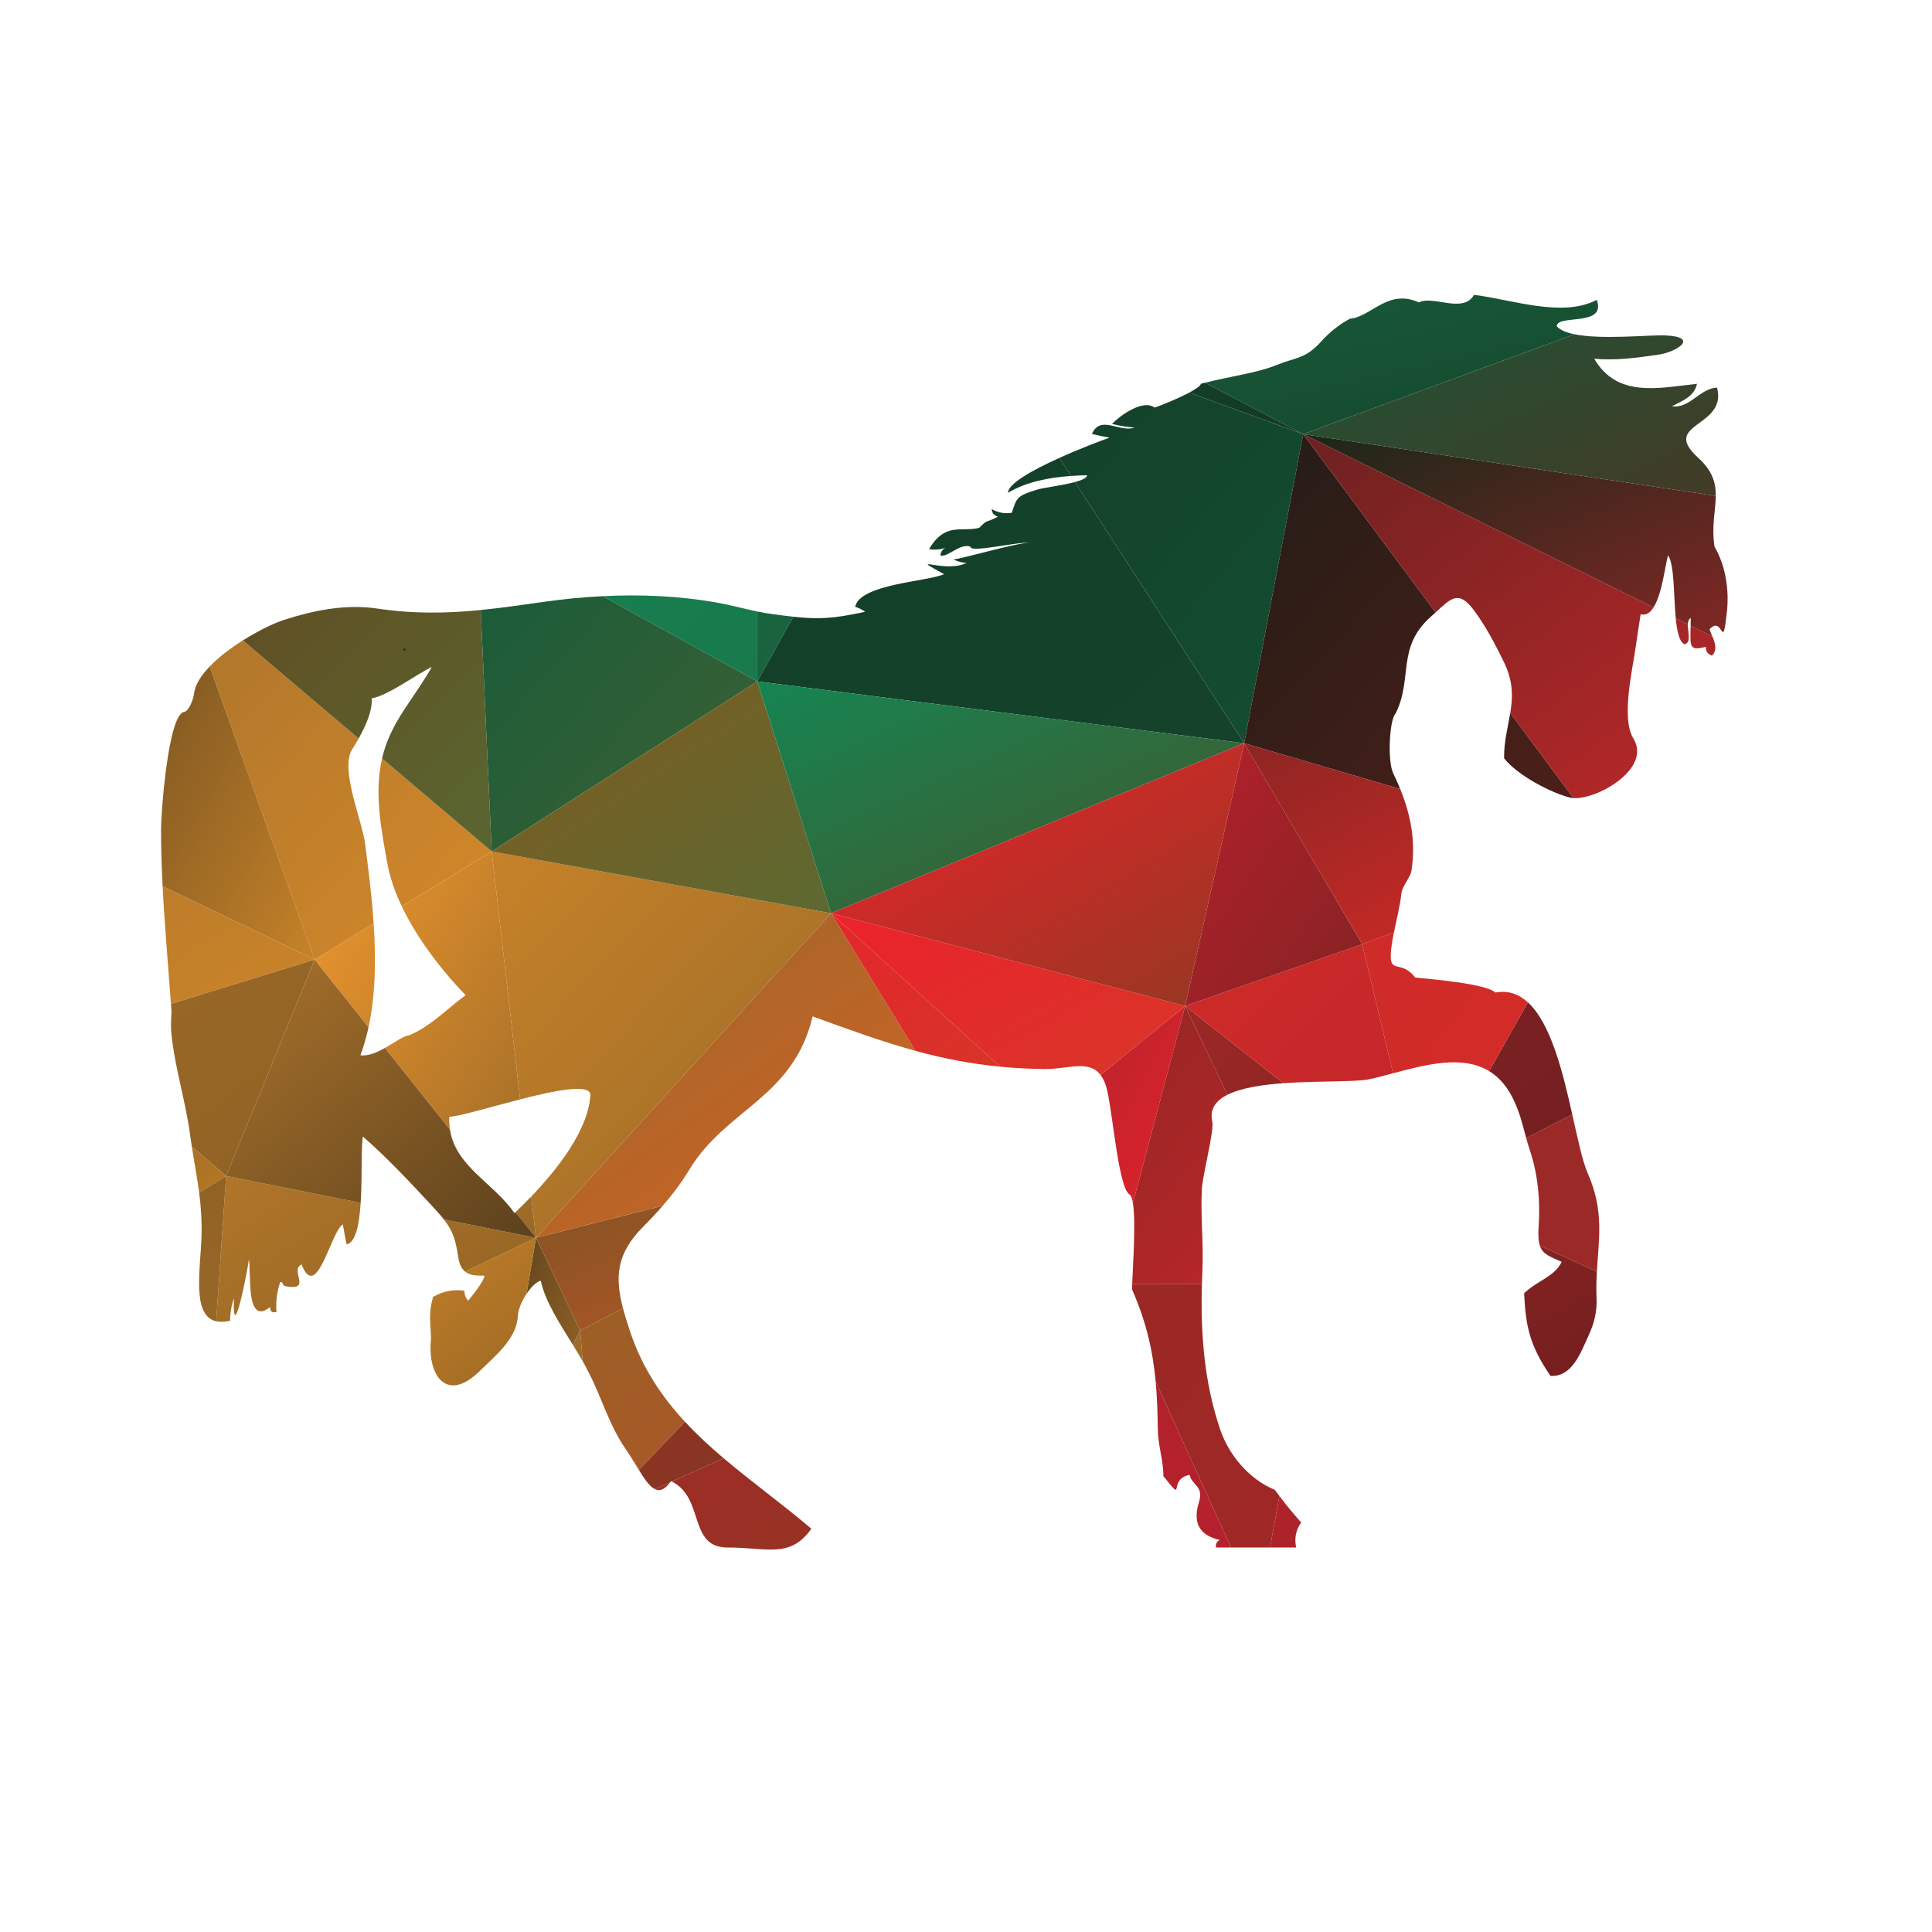<?xml version="1.0" encoding="UTF-8" standalone="no"?>
<!-- Created with Inkscape (http://www.inkscape.org/) -->

<svg
   xmlns:dc="http://purl.org/dc/elements/1.1/"
   xmlns:cc="http://creativecommons.org/ns#"
   xmlns:rdf="http://www.w3.org/1999/02/22-rdf-syntax-ns#"
   xmlns:svg="http://www.w3.org/2000/svg"
   xmlns="http://www.w3.org/2000/svg"
   xmlns:sodipodi="http://sodipodi.sourceforge.net/DTD/sodipodi-0.dtd"
   xmlns:inkscape="http://www.inkscape.org/namespaces/inkscape"
   version="1.1"
   id="svg6340"
   xml:space="preserve"
   width="800"
   height="800"
   viewBox="0 0 800 800"
   sodipodi:docname="horse-poly-publicdomainvectors.org.svg"
   inkscape:version="0.92.4 (5da689c313, 2019-01-14)"><defs
     id="defs6344"><clipPath
       clipPathUnits="userSpaceOnUse"
       id="clipPath6356"><path
         d="M 0,600 H 600 V 0 H 0 Z"
         id="path6354"
         inkscape:connector-curvature="0" /></clipPath><linearGradient
       x1="0"
       y1="0"
       x2="1"
       y2="0"
       gradientUnits="userSpaceOnUse"
       gradientTransform="matrix(181.526,-162.908,181.526,162.908,417.702,292.482)"
       spreadMethod="pad"
       id="linearGradient6374"><stop
         style="stop-opacity:1;stop-color:#9b2a29"
         offset="0"
         id="stop6370" /><stop
         style="stop-opacity:1;stop-color:#9a2825"
         offset="1"
         id="stop6372" /></linearGradient><linearGradient
       x1="0"
       y1="0"
       x2="1"
       y2="0"
       gradientUnits="userSpaceOnUse"
       gradientTransform="matrix(182.445,-102.918,182.445,102.918,428.747,222.883)"
       spreadMethod="pad"
       id="linearGradient6394"><stop
         style="stop-opacity:1;stop-color:#902623"
         offset="0"
         id="stop6390" /><stop
         style="stop-opacity:1;stop-color:#4c1319"
         offset="1"
         id="stop6392" /></linearGradient><linearGradient
       x1="0"
       y1="0"
       x2="1"
       y2="0"
       gradientUnits="userSpaceOnUse"
       gradientTransform="matrix(317.148,-71.003,317.148,71.003,244.616,532.231)"
       spreadMethod="pad"
       id="linearGradient6414"><stop
         style="stop-opacity:1;stop-color:#1b6741"
         offset="0"
         id="stop6410" /><stop
         style="stop-opacity:1;stop-color:#14422a"
         offset="1"
         id="stop6412" /></linearGradient><linearGradient
       x1="0"
       y1="0"
       x2="1"
       y2="0"
       gradientUnits="userSpaceOnUse"
       gradientTransform="matrix(197.426,-79.911,197.426,79.911,417.949,470.615)"
       spreadMethod="pad"
       id="linearGradient6434"><stop
         style="stop-opacity:1;stop-color:#1b2718"
         offset="0"
         id="stop6430" /><stop
         style="stop-opacity:1;stop-color:#a8272a"
         offset="1"
         id="stop6432" /></linearGradient><linearGradient
       x1="0"
       y1="0"
       x2="1"
       y2="0"
       gradientUnits="userSpaceOnUse"
       gradientTransform="matrix(194.69,-88.074,194.69,88.074,384.009,516.127)"
       spreadMethod="pad"
       id="linearGradient6454"><stop
         style="stop-opacity:1;stop-color:#155a3a"
         offset="0"
         id="stop6450" /><stop
         style="stop-opacity:1;stop-color:#513120"
         offset="1"
         id="stop6452" /></linearGradient><linearGradient
       x1="0"
       y1="0"
       x2="1"
       y2="0"
       gradientUnits="userSpaceOnUse"
       gradientTransform="matrix(28.039,-79.444,28.039,79.444,158.095,231.615)"
       spreadMethod="pad"
       id="linearGradient6474"><stop
         style="stop-opacity:1;stop-color:#583e1b"
         offset="0"
         id="stop6470" /><stop
         style="stop-opacity:1;stop-color:#a06c2a"
         offset="1"
         id="stop6472" /></linearGradient><linearGradient
       x1="0"
       y1="0"
       x2="1"
       y2="0"
       gradientUnits="userSpaceOnUse"
       gradientTransform="matrix(56.214,-135.852,56.214,135.852,339.256,209.473)"
       spreadMethod="pad"
       id="linearGradient6494"><stop
         style="stop-opacity:1;stop-color:#b0232c"
         offset="0"
         id="stop6490" /><stop
         style="stop-opacity:1;stop-color:#b81f2d"
         offset="1"
         id="stop6492" /></linearGradient><linearGradient
       x1="0"
       y1="0"
       x2="1"
       y2="0"
       gradientUnits="userSpaceOnUse"
       gradientTransform="matrix(66.02,-84.883,66.02,84.883,335.468,275.883)"
       spreadMethod="pad"
       id="linearGradient6514"><stop
         style="stop-opacity:1;stop-color:#932723"
         offset="0"
         id="stop6510" /><stop
         style="stop-opacity:1;stop-color:#c2252b"
         offset="1"
         id="stop6512" /></linearGradient><linearGradient
       x1="0"
       y1="0"
       x2="1"
       y2="0"
       gradientUnits="userSpaceOnUse"
       gradientTransform="matrix(65.945,-98.918,65.945,98.918,347.923,205.264)"
       spreadMethod="pad"
       id="linearGradient6534"><stop
         style="stop-opacity:1;stop-color:#9a2825"
         offset="0"
         id="stop6530" /><stop
         style="stop-opacity:1;stop-color:#a12827"
         offset="1"
         id="stop6532" /></linearGradient><linearGradient
       x1="0"
       y1="0"
       x2="1"
       y2="0"
       gradientUnits="userSpaceOnUse"
       gradientTransform="matrix(74.722,-84.063,74.722,84.063,367.617,287.08)"
       spreadMethod="pad"
       id="linearGradient6554"><stop
         style="stop-opacity:1;stop-color:#9b2825"
         offset="0"
         id="stop6550" /><stop
         style="stop-opacity:1;stop-color:#822023"
         offset="1"
         id="stop6552" /></linearGradient><linearGradient
       x1="0"
       y1="0"
       x2="1"
       y2="0"
       gradientUnits="userSpaceOnUse"
       gradientTransform="matrix(112.489,-98.428,112.489,98.428,351.129,166.709)"
       spreadMethod="pad"
       id="linearGradient6574"><stop
         style="stop-opacity:1;stop-color:#b91f2d"
         offset="0"
         id="stop6570" /><stop
         style="stop-opacity:1;stop-color:#9e2826"
         offset="1"
         id="stop6572" /></linearGradient><linearGradient
       x1="0"
       y1="0"
       x2="1"
       y2="0"
       gradientUnits="userSpaceOnUse"
       gradientTransform="matrix(42.384,-84.767,42.384,84.767,335.952,305.098)"
       spreadMethod="pad"
       id="linearGradient6594"><stop
         style="stop-opacity:1;stop-color:#b0232c"
         offset="0"
         id="stop6590" /><stop
         style="stop-opacity:1;stop-color:#eb222c"
         offset="1"
         id="stop6592" /></linearGradient><linearGradient
       x1="0"
       y1="0"
       x2="1"
       y2="0"
       gradientUnits="userSpaceOnUse"
       gradientTransform="matrix(140.762,-70.381,140.762,70.381,262.036,534.678)"
       spreadMethod="pad"
       id="linearGradient6614"><stop
         style="stop-opacity:1;stop-color:#133f28"
         offset="0"
         id="stop6610" /><stop
         style="stop-opacity:1;stop-color:#133c26"
         offset="1"
         id="stop6612" /></linearGradient><linearGradient
       x1="0"
       y1="0"
       x2="1"
       y2="0"
       gradientUnits="userSpaceOnUse"
       gradientTransform="matrix(108.154,-131.666,108.154,131.666,312.045,519.086)"
       spreadMethod="pad"
       id="linearGradient6634"><stop
         style="stop-opacity:1;stop-color:#143d27"
         offset="0"
         id="stop6630" /><stop
         style="stop-opacity:1;stop-color:#134e32"
         offset="1"
         id="stop6632" /></linearGradient><linearGradient
       x1="0"
       y1="0"
       x2="1"
       y2="0"
       gradientUnits="userSpaceOnUse"
       gradientTransform="matrix(171.344,-101.88,171.344,101.88,400.504,311.635)"
       spreadMethod="pad"
       id="linearGradient6654"><stop
         style="stop-opacity:1;stop-color:#812023"
         offset="0"
         id="stop6650" /><stop
         style="stop-opacity:1;stop-color:#6c1f20"
         offset="1"
         id="stop6652" /></linearGradient><linearGradient
       x1="0"
       y1="0"
       x2="1"
       y2="0"
       gradientUnits="userSpaceOnUse"
       gradientTransform="matrix(117.545,-126.949,117.545,126.949,383.699,462.798)"
       spreadMethod="pad"
       id="linearGradient6674"><stop
         style="stop-opacity:1;stop-color:#231c16"
         offset="0"
         id="stop6670" /><stop
         style="stop-opacity:1;stop-color:#52201a"
         offset="1"
         id="stop6672" /></linearGradient><linearGradient
       x1="0"
       y1="0"
       x2="1"
       y2="0"
       gradientUnits="userSpaceOnUse"
       gradientTransform="matrix(117.543,-126.947,117.543,126.947,368.586,446.477)"
       spreadMethod="pad"
       id="linearGradient6694"><stop
         style="stop-opacity:1;stop-color:#231c16"
         offset="0"
         id="stop6690" /><stop
         style="stop-opacity:1;stop-color:#52201a"
         offset="1"
         id="stop6692" /></linearGradient><linearGradient
       x1="0"
       y1="0"
       x2="1"
       y2="0"
       gradientUnits="userSpaceOnUse"
       gradientTransform="matrix(168.022,-126.017,168.022,126.017,423.844,479.567)"
       spreadMethod="pad"
       id="linearGradient6714"><stop
         style="stop-opacity:1;stop-color:#6d2121"
         offset="0"
         id="stop6710" /><stop
         style="stop-opacity:1;stop-color:#ca292a"
         offset="1"
         id="stop6712" /></linearGradient><linearGradient
       x1="0"
       y1="0"
       x2="1"
       y2="0"
       gradientUnits="userSpaceOnUse"
       gradientTransform="matrix(168.014,-126.01,168.014,126.01,422.824,478.776)"
       spreadMethod="pad"
       id="linearGradient6734"><stop
         style="stop-opacity:1;stop-color:#6d2121"
         offset="0"
         id="stop6730" /><stop
         style="stop-opacity:1;stop-color:#ca292a"
         offset="1"
         id="stop6732" /></linearGradient><linearGradient
       x1="0"
       y1="0"
       x2="1"
       y2="0"
       gradientUnits="userSpaceOnUse"
       gradientTransform="matrix(168.023,-126.017,168.023,126.017,397.389,459.713)"
       spreadMethod="pad"
       id="linearGradient6754"><stop
         style="stop-opacity:1;stop-color:#6d2121"
         offset="0"
         id="stop6750" /><stop
         style="stop-opacity:1;stop-color:#ca292a"
         offset="1"
         id="stop6752" /></linearGradient><linearGradient
       x1="0"
       y1="0"
       x2="1"
       y2="0"
       gradientUnits="userSpaceOnUse"
       gradientTransform="matrix(88.507,-88.507,88.507,88.507,146.791,476.996)"
       spreadMethod="pad"
       id="linearGradient6774"><stop
         style="stop-opacity:1;stop-color:#158453"
         offset="0"
         id="stop6770" /><stop
         style="stop-opacity:1;stop-color:#19794c"
         offset="1"
         id="stop6772" /></linearGradient><linearGradient
       x1="0"
       y1="0"
       x2="1"
       y2="0"
       gradientUnits="userSpaceOnUse"
       gradientTransform="matrix(67.213,-115.222,67.213,115.222,207.356,455.898)"
       spreadMethod="pad"
       id="linearGradient6794"><stop
         style="stop-opacity:1;stop-color:#18603d"
         offset="0"
         id="stop6790" /><stop
         style="stop-opacity:1;stop-color:#1b6842"
         offset="1"
         id="stop6792" /></linearGradient><linearGradient
       x1="0"
       y1="0"
       x2="1"
       y2="0"
       gradientUnits="userSpaceOnUse"
       gradientTransform="matrix(155.803,-132.197,155.803,132.197,209.248,483.293)"
       spreadMethod="pad"
       id="linearGradient6814"><stop
         style="stop-opacity:1;stop-color:#133f28"
         offset="0"
         id="stop6810" /><stop
         style="stop-opacity:1;stop-color:#14422a"
         offset="1"
         id="stop6812" /></linearGradient><linearGradient
       x1="0"
       y1="0"
       x2="1"
       y2="0"
       gradientUnits="userSpaceOnUse"
       gradientTransform="matrix(155.969,-132.337,155.969,132.337,219.061,491.742)"
       spreadMethod="pad"
       id="linearGradient6834"><stop
         style="stop-opacity:1;stop-color:#133f28"
         offset="0"
         id="stop6830" /><stop
         style="stop-opacity:1;stop-color:#14422a"
         offset="1"
         id="stop6832" /></linearGradient><linearGradient
       x1="0"
       y1="0"
       x2="1"
       y2="0"
       gradientUnits="userSpaceOnUse"
       gradientTransform="matrix(155.803,-132.196,155.803,132.196,246.985,515.312)"
       spreadMethod="pad"
       id="linearGradient6854"><stop
         style="stop-opacity:1;stop-color:#133f28"
         offset="0"
         id="stop6850" /><stop
         style="stop-opacity:1;stop-color:#14422a"
         offset="1"
         id="stop6852" /></linearGradient><linearGradient
       x1="0"
       y1="0"
       x2="1"
       y2="0"
       gradientUnits="userSpaceOnUse"
       gradientTransform="matrix(80.709,-104.447,80.709,104.447,416.158,326.352)"
       spreadMethod="pad"
       id="linearGradient6874"><stop
         style="stop-opacity:1;stop-color:#cc2b29"
         offset="0"
         id="stop6870" /><stop
         style="stop-opacity:1;stop-color:#d92b27"
         offset="1"
         id="stop6872" /></linearGradient><linearGradient
       x1="0"
       y1="0"
       x2="1"
       y2="0"
       gradientUnits="userSpaceOnUse"
       gradientTransform="matrix(74.825,-74.825,74.825,74.825,377.359,315.547)"
       spreadMethod="pad"
       id="linearGradient6894"><stop
         style="stop-opacity:1;stop-color:#ce2b29"
         offset="0"
         id="stop6890" /><stop
         style="stop-opacity:1;stop-color:#c2252b"
         offset="1"
         id="stop6892" /></linearGradient><linearGradient
       x1="0"
       y1="0"
       x2="1"
       y2="0"
       gradientUnits="userSpaceOnUse"
       gradientTransform="matrix(56.394,-79.892,56.394,79.892,358.092,355.704)"
       spreadMethod="pad"
       id="linearGradient6914"><stop
         style="stop-opacity:1;stop-color:#b5212c"
         offset="0"
         id="stop6910" /><stop
         style="stop-opacity:1;stop-color:#852223"
         offset="1"
         id="stop6912" /></linearGradient><linearGradient
       x1="0"
       y1="0"
       x2="1"
       y2="0"
       gradientUnits="userSpaceOnUse"
       gradientTransform="matrix(116.488,-60.574,116.488,60.574,370.918,361.183)"
       spreadMethod="pad"
       id="linearGradient6934"><stop
         style="stop-opacity:1;stop-color:#8d2523"
         offset="0"
         id="stop6930" /><stop
         style="stop-opacity:1;stop-color:#d92b27"
         offset="1"
         id="stop6932" /></linearGradient><linearGradient
       x1="0"
       y1="0"
       x2="1"
       y2="0"
       gradientUnits="userSpaceOnUse"
       gradientTransform="matrix(138.088,-61.901,138.088,61.901,132.105,233.541)"
       spreadMethod="pad"
       id="linearGradient6954"><stop
         style="stop-opacity:1;stop-color:#785322"
         offset="0"
         id="stop6950" /><stop
         style="stop-opacity:1;stop-color:#c45629"
         offset="1"
         id="stop6952" /></linearGradient><linearGradient
       x1="0"
       y1="0"
       x2="1"
       y2="0"
       gradientUnits="userSpaceOnUse"
       gradientTransform="matrix(98.147,-112.168,98.147,112.168,58.193,419.242)"
       spreadMethod="pad"
       id="linearGradient6974"><stop
         style="stop-opacity:1;stop-color:#ac742b"
         offset="0"
         id="stop6970" /><stop
         style="stop-opacity:1;stop-color:#d5892a"
         offset="1"
         id="stop6972" /></linearGradient><linearGradient
       x1="0"
       y1="0"
       x2="1"
       y2="0"
       gradientUnits="userSpaceOnUse"
       gradientTransform="matrix(98.145,-112.166,98.145,112.166,45.129,404.312)"
       spreadMethod="pad"
       id="linearGradient6994"><stop
         style="stop-opacity:1;stop-color:#ac742b"
         offset="0"
         id="stop6990" /><stop
         style="stop-opacity:1;stop-color:#d5892a"
         offset="1"
         id="stop6992" /></linearGradient><linearGradient
       x1="0"
       y1="0"
       x2="1"
       y2="0"
       gradientUnits="userSpaceOnUse"
       gradientTransform="matrix(98.296,-98.296,98.296,98.296,69.4,448.924)"
       spreadMethod="pad"
       id="linearGradient7014"><stop
         style="stop-opacity:1;stop-color:#634921"
         offset="0"
         id="stop7010" /><stop
         style="stop-opacity:1;stop-color:#596630"
         offset="1"
         id="stop7012" /></linearGradient><linearGradient
       x1="0"
       y1="0"
       x2="1"
       y2="0"
       gradientUnits="userSpaceOnUse"
       gradientTransform="matrix(70.115,-116.858,70.115,116.858,108.04,352.014)"
       spreadMethod="pad"
       id="linearGradient7034"><stop
         style="stop-opacity:1;stop-color:#ee972d"
         offset="0"
         id="stop7030" /><stop
         style="stop-opacity:1;stop-color:#996828"
         offset="1"
         id="stop7032" /></linearGradient><linearGradient
       x1="0"
       y1="0"
       x2="1"
       y2="0"
       gradientUnits="userSpaceOnUse"
       gradientTransform="matrix(70.114,-116.856,70.114,116.856,97.522,334.484)"
       spreadMethod="pad"
       id="linearGradient7054"><stop
         style="stop-opacity:1;stop-color:#ee972d"
         offset="0"
         id="stop7050" /><stop
         style="stop-opacity:1;stop-color:#996828"
         offset="1"
         id="stop7052" /></linearGradient><linearGradient
       x1="0"
       y1="0"
       x2="1"
       y2="0"
       gradientUnits="userSpaceOnUse"
       gradientTransform="matrix(70.118,-116.863,70.118,116.863,94.16,328.894)"
       spreadMethod="pad"
       id="linearGradient7074"><stop
         style="stop-opacity:1;stop-color:#ee972d"
         offset="0"
         id="stop7070" /><stop
         style="stop-opacity:1;stop-color:#996828"
         offset="1"
         id="stop7072" /></linearGradient><linearGradient
       x1="0"
       y1="0"
       x2="1"
       y2="0"
       gradientUnits="userSpaceOnUse"
       gradientTransform="matrix(88.417,-97.724,88.417,97.724,137.402,424.602)"
       spreadMethod="pad"
       id="linearGradient7094"><stop
         style="stop-opacity:1;stop-color:#155b3a"
         offset="0"
         id="stop7090" /><stop
         style="stop-opacity:1;stop-color:#3e6133"
         offset="1"
         id="stop7092" /></linearGradient><linearGradient
       x1="0"
       y1="0"
       x2="1"
       y2="0"
       gradientUnits="userSpaceOnUse"
       gradientTransform="matrix(79.454,-51.411,79.454,51.411,19.868,331.137)"
       spreadMethod="pad"
       id="linearGradient7114"><stop
         style="stop-opacity:1;stop-color:#b87a2a"
         offset="0"
         id="stop7110" /><stop
         style="stop-opacity:1;stop-color:#cd8529"
         offset="1"
         id="stop7112" /></linearGradient><linearGradient
       x1="0"
       y1="0"
       x2="1"
       y2="0"
       gradientUnits="userSpaceOnUse"
       gradientTransform="matrix(61.254,-113.084,61.254,113.084,31.938,406.82)"
       spreadMethod="pad"
       id="linearGradient7134"><stop
         style="stop-opacity:1;stop-color:#6c4c21"
         offset="0"
         id="stop7130" /><stop
         style="stop-opacity:1;stop-color:#c68228"
         offset="1"
         id="stop7132" /></linearGradient><linearGradient
       x1="0"
       y1="0"
       x2="1"
       y2="0"
       gradientUnits="userSpaceOnUse"
       gradientTransform="matrix(102.377,-79.109,102.377,79.109,95.339,237.061)"
       spreadMethod="pad"
       id="linearGradient7154"><stop
         style="stop-opacity:1;stop-color:#db8c2c"
         offset="0"
         id="stop7150" /><stop
         style="stop-opacity:1;stop-color:#8b5f22"
         offset="1"
         id="stop7152" /></linearGradient><linearGradient
       x1="0"
       y1="0"
       x2="1"
       y2="0"
       gradientUnits="userSpaceOnUse"
       gradientTransform="matrix(79.76,-65.685,79.76,65.685,31.846,311.396)"
       spreadMethod="pad"
       id="linearGradient7174"><stop
         style="stop-opacity:1;stop-color:#9b6929"
         offset="0"
         id="stop7170" /><stop
         style="stop-opacity:1;stop-color:#906223"
         offset="1"
         id="stop7172" /></linearGradient><linearGradient
       x1="0"
       y1="0"
       x2="1"
       y2="0"
       gradientUnits="userSpaceOnUse"
       gradientTransform="matrix(101.925,-64.861,101.925,64.861,91.364,251.186)"
       spreadMethod="pad"
       id="linearGradient7194"><stop
         style="stop-opacity:1;stop-color:#b1762a"
         offset="0"
         id="stop7190" /><stop
         style="stop-opacity:1;stop-color:#8c6022"
         offset="1"
         id="stop7192" /></linearGradient><linearGradient
       x1="0"
       y1="0"
       x2="1"
       y2="0"
       gradientUnits="userSpaceOnUse"
       gradientTransform="matrix(101.934,-64.867,101.934,64.867,56.624,229.092)"
       spreadMethod="pad"
       id="linearGradient7214"><stop
         style="stop-opacity:1;stop-color:#b1762a"
         offset="0"
         id="stop7210" /><stop
         style="stop-opacity:1;stop-color:#8c6022"
         offset="1"
         id="stop7212" /></linearGradient><linearGradient
       x1="0"
       y1="0"
       x2="1"
       y2="0"
       gradientUnits="userSpaceOnUse"
       gradientTransform="matrix(102.992,-102.992,102.992,102.992,-5.712,304.018)"
       spreadMethod="pad"
       id="linearGradient7234"><stop
         style="stop-opacity:1;stop-color:#835b20"
         offset="0"
         id="stop7230" /><stop
         style="stop-opacity:1;stop-color:#c48127"
         offset="1"
         id="stop7232" /></linearGradient><linearGradient
       x1="0"
       y1="0"
       x2="1"
       y2="0"
       gradientUnits="userSpaceOnUse"
       gradientTransform="matrix(101.166,-64.378,101.166,64.378,3.258,253.715)"
       spreadMethod="pad"
       id="linearGradient7254"><stop
         style="stop-opacity:1;stop-color:#835b20"
         offset="0"
         id="stop7250" /><stop
         style="stop-opacity:1;stop-color:#9d6a29"
         offset="1"
         id="stop7252" /></linearGradient><linearGradient
       x1="0"
       y1="0"
       x2="1"
       y2="0"
       gradientUnits="userSpaceOnUse"
       gradientTransform="matrix(98.917,-84.786,98.917,84.786,57.163,291.434)"
       spreadMethod="pad"
       id="linearGradient7274"><stop
         style="stop-opacity:1;stop-color:#aa732b"
         offset="0"
         id="stop7270" /><stop
         style="stop-opacity:1;stop-color:#5c411d"
         offset="1"
         id="stop7272" /></linearGradient><linearGradient
       x1="0"
       y1="0"
       x2="1"
       y2="0"
       gradientUnits="userSpaceOnUse"
       gradientTransform="matrix(33.414,-57.281,33.414,57.281,164.692,209.273)"
       spreadMethod="pad"
       id="linearGradient7294"><stop
         style="stop-opacity:1;stop-color:#9b6929"
         offset="0"
         id="stop7290" /><stop
         style="stop-opacity:1;stop-color:#9d6b29"
         offset="1"
         id="stop7292" /></linearGradient><linearGradient
       x1="0"
       y1="0"
       x2="1"
       y2="0"
       gradientUnits="userSpaceOnUse"
       gradientTransform="matrix(124.394,-119.61,124.394,119.61,146.316,216.436)"
       spreadMethod="pad"
       id="linearGradient7314"><stop
         style="stop-opacity:1;stop-color:#926425"
         offset="0"
         id="stop7310" /><stop
         style="stop-opacity:1;stop-color:#bb512a"
         offset="1"
         id="stop7312" /></linearGradient><linearGradient
       x1="0"
       y1="0"
       x2="1"
       y2="0"
       gradientUnits="userSpaceOnUse"
       gradientTransform="matrix(164.876,-117.768,164.876,117.768,123.996,208.062)"
       spreadMethod="pad"
       id="linearGradient7334"><stop
         style="stop-opacity:1;stop-color:#9d2926"
         offset="0"
         id="stop7330" /><stop
         style="stop-opacity:1;stop-color:#793f22"
         offset="1"
         id="stop7332" /></linearGradient><linearGradient
       x1="0"
       y1="0"
       x2="1"
       y2="0"
       gradientUnits="userSpaceOnUse"
       gradientTransform="matrix(163.15,-135.182,163.15,135.182,158.825,177.584)"
       spreadMethod="pad"
       id="linearGradient7354"><stop
         style="stop-opacity:1;stop-color:#a02827"
         offset="0"
         id="stop7350" /><stop
         style="stop-opacity:1;stop-color:#913c22"
         offset="1"
         id="stop7352" /></linearGradient><linearGradient
       x1="0"
       y1="0"
       x2="1"
       y2="0"
       gradientUnits="userSpaceOnUse"
       gradientTransform="matrix(162.992,-135.05,162.992,135.05,164.755,182.455)"
       spreadMethod="pad"
       id="linearGradient7374"><stop
         style="stop-opacity:1;stop-color:#a02827"
         offset="0"
         id="stop7370" /><stop
         style="stop-opacity:1;stop-color:#913c22"
         offset="1"
         id="stop7372" /></linearGradient><linearGradient
       x1="0"
       y1="0"
       x2="1"
       y2="0"
       gradientUnits="userSpaceOnUse"
       gradientTransform="matrix(107.045,-116.353,107.045,116.353,150.501,333.239)"
       spreadMethod="pad"
       id="linearGradient7394"><stop
         style="stop-opacity:1;stop-color:#c68228"
         offset="0"
         id="stop7390" /><stop
         style="stop-opacity:1;stop-color:#9b6a29"
         offset="1"
         id="stop7392" /></linearGradient><linearGradient
       x1="0"
       y1="0"
       x2="1"
       y2="0"
       gradientUnits="userSpaceOnUse"
       gradientTransform="matrix(106.466,-69.434,106.466,69.435,154.6,387.75)"
       spreadMethod="pad"
       id="linearGradient7414"><stop
         style="stop-opacity:1;stop-color:#7f5c21"
         offset="0"
         id="stop7410" /><stop
         style="stop-opacity:1;stop-color:#5c6931"
         offset="1"
         id="stop7412" /></linearGradient><linearGradient
       x1="0"
       y1="0"
       x2="1"
       y2="0"
       gradientUnits="userSpaceOnUse"
       gradientTransform="matrix(137.222,-99.368,137.222,99.368,153.147,308.957)"
       spreadMethod="pad"
       id="linearGradient7434"><stop
         style="stop-opacity:1;stop-color:#986828"
         offset="0"
         id="stop7430" /><stop
         style="stop-opacity:1;stop-color:#d86127"
         offset="1"
         id="stop7432" /></linearGradient><linearGradient
       x1="0"
       y1="0"
       x2="1"
       y2="0"
       gradientUnits="userSpaceOnUse"
       gradientTransform="matrix(152.754,-69.433,152.754,69.433,228.616,385.465)"
       spreadMethod="pad"
       id="linearGradient7454"><stop
         style="stop-opacity:1;stop-color:#158552"
         offset="0"
         id="stop7450" /><stop
         style="stop-opacity:1;stop-color:#44562c"
         offset="1"
         id="stop7452" /></linearGradient><linearGradient
       x1="0"
       y1="0"
       x2="1"
       y2="0"
       gradientUnits="userSpaceOnUse"
       gradientTransform="matrix(70.322,-65.634,70.322,65.634,253.621,312.223)"
       spreadMethod="pad"
       id="linearGradient7474"><stop
         style="stop-opacity:1;stop-color:#e4272a"
         offset="0"
         id="stop7470" /><stop
         style="stop-opacity:1;stop-color:#d23828"
         offset="1"
         id="stop7472" /></linearGradient><linearGradient
       x1="0"
       y1="0"
       x2="1"
       y2="0"
       gradientUnits="userSpaceOnUse"
       gradientTransform="matrix(113.213,-61.324,113.213,61.324,263.488,319.358)"
       spreadMethod="pad"
       id="linearGradient7494"><stop
         style="stop-opacity:1;stop-color:#eb222c"
         offset="0"
         id="stop7490" /><stop
         style="stop-opacity:1;stop-color:#d63828"
         offset="1"
         id="stop7492" /></linearGradient><linearGradient
       x1="0"
       y1="0"
       x2="1"
       y2="0"
       gradientUnits="userSpaceOnUse"
       gradientTransform="matrix(130.109,-78.995,130.109,78.995,269.916,374.68)"
       spreadMethod="pad"
       id="linearGradient7514"><stop
         style="stop-opacity:1;stop-color:#eb222c"
         offset="0"
         id="stop7510" /><stop
         style="stop-opacity:1;stop-color:#943822"
         offset="1"
         id="stop7512" /></linearGradient></defs><sodipodi:namedview
     pagecolor="#ffffff"
     bordercolor="#666666"
     borderopacity="1"
     objecttolerance="10"
     gridtolerance="10"
     guidetolerance="10"
     inkscape:pageopacity="0"
     inkscape:pageshadow="2"
     inkscape:window-width="724"
     inkscape:window-height="480"
     id="namedview6342"
     showgrid="false"
     inkscape:zoom="0.295"
     inkscape:cx="400"
     inkscape:cy="400"
     inkscape:window-x="0"
     inkscape:window-y="0"
     inkscape:window-maximized="0"
     inkscape:current-layer="g6348" /><g
     id="g6348"
     inkscape:groupmode="layer"
     inkscape:label="horse-poly-publicdomainvectors.org"
     transform="matrix(1.333,0,0,-1.333,0,800)"><g
       id="g6350"><g
         id="g6352"
         clip-path="url(#clipPath6356)"><g
           id="g6358"><g
             id="g6360"><g
               id="g6366"><g
                 id="g6368"><path
                   d="m 475.281,242.671 c 2.462,-7.337 3.218,-15.535 2.676,-23.396 -0.191,-2.805 -0.067,-4.694 0.377,-6.058 l 17.709,-8.087 c 0.583,10.28 2.296,18.832 -2.803,30.47 -1.693,3.867 -3.127,10.723 -4.836,18.357 l -14.321,-7.298 c 0.356,-1.296 0.739,-2.619 1.198,-3.988"
                   style="fill:url(#linearGradient6374);stroke:none"
                   id="path6376"
                   inkscape:connector-curvature="0" /></g></g></g></g><g
           id="g6378"><g
             id="g6380"><g
               id="g6386"><g
                 id="g6388"><path
                   d="m 485.129,208.16 c -2.353,-4.681 -7.242,-5.579 -11.672,-9.728 0.48,-10.978 2.028,-16.619 8.168,-25.683 6.711,-0.413 9.354,7.092 11.896,12.651 1.672,3.608 2.638,7.499 2.424,11.496 -0.127,2.91 -0.05,5.626 0.098,8.234 l -17.709,8.087 c 0.903,-2.775 3.139,-3.379 6.795,-5.057"
                   style="fill:url(#linearGradient6394);stroke:none"
                   id="path6396"
                   inkscape:connector-curvature="0" /></g></g></g></g><g
           id="g6398"><g
             id="g6400"><g
               id="g6406"><g
                 id="g6408"><path
                   d="m 489.089,496.312 c -2.502,0.51 -4.483,1.304 -5.528,2.516 0.179,3.811 15.558,-0.343 12.451,8.174 -10.75,-5.669 -26.675,0.199 -38.133,1.554 -3.393,-5.926 -12.532,-0.071 -17.123,-2.333 -9.714,4.348 -14.718,-4.515 -21.401,-5.062 -3.459,-1.882 -6.491,-4.301 -9.09,-7.256 -4.871,-5.304 -7.448,-4.606 -13.911,-7.224 -5.868,-2.376 -14.405,-3.48 -22.029,-5.417 l 30.489,-15.969 z"
                   style="fill:url(#linearGradient6414);stroke:none"
                   id="path6416"
                   inkscape:connector-curvature="0" /></g></g></g></g><g
           id="g6418"><g
             id="g6420"><g
               id="g6426"><g
                 id="g6428"><path
                   d="m 513.647,411.459 c 2.838,4.461 3.73,14.239 4.558,16.169 1.954,-3.02 1.666,-12.524 2.348,-19.585 l 3.731,-1.847 c 0.027,0.859 0.246,1.58 0.926,1.976 0,-0.877 -0.013,-1.679 -0.029,-2.419 l 6.758,-3.343 c -0.336,0.795 -0.685,1.562 -0.893,2.259 4.281,4.691 3.926,-7.67 5.375,5.242 0.765,6.735 -0.31,14.471 -3.825,20.406 v 0.025 c -1.004,6.305 0.348,11.225 0.384,15.773 l -128.166,19.18 z"
                   style="fill:url(#linearGradient6434);stroke:none"
                   id="path6436"
                   inkscape:connector-curvature="0" /></g></g></g></g><g
           id="g6438"><g
             id="g6440"><g
               id="g6446"><g
                 id="g6448"><path
                   d="m 532.98,446.115 c 0.033,4.004 -0.955,7.718 -5.47,11.833 -11.99,10.94 9.181,9.281 5.86,21.813 -5.442,-0.332 -8.37,-6.539 -14.006,-5.836 3.114,1.698 6.962,2.99 7.78,7.006 -11.862,-1.298 -24.807,-4.458 -31.908,7.779 6.726,-0.613 13.264,0.309 19.894,1.265 5.798,0.836 12.912,5.522 2.163,5.982 -4.878,0.21 -19.635,-1.394 -28.204,0.355 l -84.275,-31.017 z"
                   style="fill:url(#linearGradient6454);stroke:none"
                   id="path6456"
                   inkscape:connector-curvature="0" /></g></g></g></g><g
           id="g6458"><g
             id="g6460"><g
               id="g6466"><g
                 id="g6468"><path
                   d="m 166.489,215.642 -2.936,-17.43 c 1.386,2.089 3.069,3.794 4.437,4.107 1.227,-6.147 5.906,-13.405 9.946,-19.907 l 2.303,4.422 z"
                   style="fill:url(#linearGradient6474);stroke:none"
                   id="path6476"
                   inkscape:connector-curvature="0" /></g></g></g></g><g
           id="g6478"><g
             id="g6480"><g
               id="g6486"><g
                 id="g6488"><path
                   d="m 359.657,156.23 c 0.057,-5.184 1.73,-9.452 1.73,-14.613 7.271,-9.067 0.979,-1.036 8.174,0.39 0.452,-3.089 4.486,-3.388 2.894,-8.45 -1.835,-5.826 -0.48,-10.212 6.444,-11.786 -0.961,-0.46 -1.349,-1.245 -1.17,-2.333 h 4.688 l -23.427,51.538 c 0.431,-4.663 0.607,-9.498 0.667,-14.746"
                   style="fill:url(#linearGradient6494);stroke:none"
                   id="path6496"
                   inkscape:connector-curvature="0" /></g></g></g></g><g
           id="g6498"><g
             id="g6500"><g
               id="g6506"><g
                 id="g6508"><path
                   d="m 351.916,226.44 c 0.982,-5.859 -0.01,-19.398 -0.22,-25.202 h 21.661 c 0.04,1.407 0.087,2.817 0.153,4.237 0.394,8.606 -0.599,16.756 -0.171,25.244 0.227,4.491 3.939,18.449 3.226,21.02 -0.859,3.894 1.127,6.54 4.742,8.352 l -13.158,27.565 z"
                   style="fill:url(#linearGradient6514);stroke:none"
                   id="path6516"
                   inkscape:connector-curvature="0" /></g></g></g></g><g
           id="g6518"><g
             id="g6520"><g
               id="g6526"><g
                 id="g6528"><path
                   d="m 351.658,199.596 c 4.445,-10.126 6.442,-18.996 7.332,-28.62 l 23.427,-51.538 h 12.106 l 2.91,16 c -0.474,0.629 -0.949,1.258 -1.412,1.898 -8.216,3.402 -14.375,11.035 -17.008,18.799 -4.894,14.452 -6.101,29.383 -5.656,45.103 h -21.661 c -0.023,-0.648 -0.038,-1.209 -0.038,-1.642"
                   style="fill:url(#linearGradient6534);stroke:none"
                   id="path6536"
                   inkscape:connector-curvature="0" /></g></g></g></g><g
           id="g6538"><g
             id="g6540"><g
               id="g6546"><g
                 id="g6548"><path
                   d="m 381.307,260.091 c 4.214,2.112 10.644,3.089 17.378,3.575 l -30.536,23.99 z"
                   style="fill:url(#linearGradient6554);stroke:none"
                   id="path6556"
                   inkscape:connector-curvature="0" /></g></g></g></g><g
           id="g6558"><g
             id="g6560"><g
               id="g6566"><g
                 id="g6568"><path
                   d="m 402.637,119.438 c -0.617,2.833 -0.1,5.427 1.554,7.78 -2.376,2.644 -4.624,5.386 -6.758,8.22 l -2.91,-16 z"
                   style="fill:url(#linearGradient6574);stroke:none"
                   id="path6576"
                   inkscape:connector-curvature="0" /></g></g></g></g><g
           id="g6578"><g
             id="g6580"><g
               id="g6586"><g
                 id="g6588"><path
                   d="m 341.86,266.238 c 0.625,-0.825 1.173,-1.873 1.629,-3.213 1.987,-5.796 3.745,-31.67 7.347,-33.903 0.499,-0.309 0.845,-1.279 1.08,-2.682 l 16.233,61.216 z"
                   style="fill:url(#linearGradient6594);stroke:none"
                   id="path6596"
                   inkscape:connector-curvature="0" /></g></g></g></g><g
           id="g6598"><g
             id="g6600"><g
               id="g6606"><g
                 id="g6608"><path
                   d="m 374.325,481.264 c -0.428,-0.109 -0.854,-0.219 -1.276,-0.333 -0.118,-0.655 -1.627,-1.667 -3.636,-2.737 l 35.401,-12.899 z"
                   style="fill:url(#linearGradient6614);stroke:none"
                   id="path6616"
                   inkscape:connector-curvature="0" /></g></g></g></g><g
           id="g6618"><g
             id="g6620"><g
               id="g6626"><g
                 id="g6628"><path
                   d="m 404.814,465.295 -35.401,12.899 c -3.8,-2.024 -9.391,-4.254 -10.764,-4.658 -3.545,2.675 -10.574,-2.357 -13.23,-5.061 2.305,-0.58 4.638,-0.97 7.005,-1.165 -4.862,-1.563 -10.522,4.073 -13.231,-1.948 1.801,-0.466 3.617,-0.856 5.452,-1.165 -2.513,-0.882 -9.081,-3.361 -15.575,-6.296 l 3.625,-5.595 c 1.677,0.117 3.334,0.184 4.944,0.215 0.049,-0.835 -1.535,-1.528 -3.714,-2.114 l 52.556,-81.134 z"
                   style="fill:url(#linearGradient6634);stroke:none"
                   id="path6636"
                   inkscape:connector-curvature="0" /></g></g></g></g><g
           id="g6638"><g
             id="g6640"><g
               id="g6646"><g
                 id="g6648"><path
                   d="m 470.511,257.803 c 1.731,-3.793 2.532,-7.353 3.572,-11.144 l 14.321,7.298 c -2.914,13.015 -6.629,28.28 -13.787,34.829 l -12.049,-21.357 c 3.143,-1.909 5.862,-4.968 7.943,-9.626"
                   style="fill:url(#linearGradient6654);stroke:none"
                   id="path6656"
                   inkscape:connector-curvature="0" /></g></g></g></g><g
           id="g6658"><g
             id="g6660"><g
               id="g6666"><g
                 id="g6668"><path
                   d="m 467.23,364.593 c 4.173,-5.342 14.766,-10.836 20.593,-12.228 0.29,-0.069 0.606,-0.114 0.944,-0.138 l -19.623,26.428 c -0.732,-4.441 -1.985,-8.865 -1.914,-14.062"
                   style="fill:url(#linearGradient6674);stroke:none"
                   id="path6676"
                   inkscape:connector-curvature="0" /></g></g></g></g><g
           id="g6678"><g
             id="g6680"><g
               id="g6686"><g
                 id="g6688"><path
                   d="m 386.481,369.273 48.474,-14.216 c -0.674,1.657 -1.408,3.297 -2.193,4.926 -1.81,3.845 -1.155,16.585 0.727,18.472 5.527,10.907 0.128,20.659 11.173,30.297 0.448,0.391 0.873,0.774 1.282,1.147 l -41.13,55.396 z"
                   style="fill:url(#linearGradient6694);stroke:none"
                   id="path6696"
                   inkscape:connector-curvature="0" /></g></g></g></g><g
           id="g6698"><g
             id="g6700"><g
               id="g6706"><g
                 id="g6708"><path
                   d="m 529.877,399.223 c -0.024,-1.41 0.627,-2.319 1.948,-2.723 1.701,1.77 0.949,3.932 0.114,5.91 l -6.758,3.343 c -0.141,-6.48 -0.56,-7.873 4.696,-6.53"
                   style="fill:url(#linearGradient6714);stroke:none"
                   id="path6716"
                   inkscape:connector-curvature="0" /></g></g></g></g><g
           id="g6718"><g
             id="g6720"><g
               id="g6726"><g
                 id="g6728"><path
                   d="m 523.262,400.003 c 2.29,0.619 0.954,3.896 1.022,6.193 l -3.731,1.847 c 0.388,-4.028 1.092,-7.264 2.709,-8.04"
                   style="fill:url(#linearGradient6734);stroke:none"
                   id="path6736"
                   inkscape:connector-curvature="0" /></g></g></g></g><g
           id="g6738"><g
             id="g6740"><g
               id="g6746"><g
                 id="g6748"><path
                   d="m 445.944,409.899 c 4.744,4.331 7.099,7.156 11.925,0.664 3.711,-5 6.596,-10.55 9.324,-16.125 2.928,-5.986 2.755,-10.895 1.951,-15.783 l 19.623,-26.428 c 7.245,-0.525 24.487,9.101 18.574,18.615 -3.816,6.183 -0.19,21.51 0.812,28.638 0.457,3.293 0.98,6.578 1.493,9.861 1.659,-0.446 2.96,0.481 4.001,2.118 l -108.833,53.836 z"
                   style="fill:url(#linearGradient6754);stroke:none"
                   id="path6756"
                   inkscape:connector-curvature="0" /></g></g></g></g><g
           id="g6758"><g
             id="g6760"><g
               id="g6766"><g
                 id="g6768"><path
                   d="m 235.237,410.195 c -4.48,0.92 -8.806,2.142 -13.16,2.881 -11.251,1.945 -23.042,2.472 -34.87,1.882 l 48.03,-26.48 z"
                   style="fill:url(#linearGradient6774);stroke:none"
                   id="path6776"
                   inkscape:connector-curvature="0" /></g></g></g></g><g
           id="g6778"><g
             id="g6780"><g
               id="g6786"><g
                 id="g6788"><path
                   d="m 246.429,408.576 c -1.902,0.207 -3.998,0.477 -6.422,0.798 -1.614,0.214 -3.201,0.499 -4.77,0.821 v -21.717 z"
                   style="fill:url(#linearGradient6794);stroke:none"
                   id="path6796"
                   inkscape:connector-curvature="0" /></g></g></g></g><g
           id="g6798"><g
             id="g6800"><g
               id="g6806"><g
                 id="g6808"><path
                   d="m 386.481,369.273 -52.556,81.134 c -3.902,-1.049 -9.718,-1.752 -11.532,-2.291 -7.057,-2.101 -6.5,-2.833 -8.102,-7.267 -2.225,-0.342 -4.302,0.047 -6.226,1.169 0.076,-1.264 0.722,-2.043 1.944,-2.338 -3.883,-2.153 -2.885,-0.499 -5.836,-3.498 -5.46,-1.416 -10.545,1.906 -15.569,-6.615 1.726,-0.285 3.413,-0.157 5.063,0.385 -0.941,-0.489 -1.46,-1.264 -1.56,-2.334 2.4,-0.717 5.927,3.86 9.338,2.724 -0.129,-2.077 14.471,1.573 18.291,1.169 -3.69,0.151 -22.111,-5.317 -23.627,-5.107 1.308,-0.677 2.696,-1.054 4.173,-1.119 -7.049,-3.412 -18.953,3.079 -7.005,-3.503 -5.338,-2.328 -26.172,-3.055 -27.626,-10.117 1.112,-0.361 2.153,-0.88 3.113,-1.554 -9.998,-2.166 -14.478,-2.39 -22.335,-1.535 l -11.192,-20.098 z"
                   style="fill:url(#linearGradient6814);stroke:none"
                   id="path6816"
                   inkscape:connector-curvature="0" /></g></g></g></g><g
           id="g6818"><g
             id="g6820"><g
               id="g6826"><g
                 id="g6828"><path
                   d="m 296.109,426.404 c -0.036,0.018 -0.073,0.031 -0.109,0.05 0.004,-0.027 0.047,-0.042 0.109,-0.05"
                   style="fill:url(#linearGradient6834);stroke:none"
                   id="path6836"
                   inkscape:connector-curvature="0" /></g></g></g></g><g
           id="g6838"><g
             id="g6840"><g
               id="g6846"><g
                 id="g6848"><path
                   d="m 313.121,447.075 c 5.694,3.416 12.804,4.755 19.574,5.231 l -3.625,5.595 c -8.03,-3.63 -15.949,-7.957 -15.949,-10.826"
                   style="fill:url(#linearGradient6854);stroke:none"
                   id="path6856"
                   inkscape:connector-curvature="0" /></g></g></g></g><g
           id="g6858"><g
             id="g6860"><g
               id="g6866"><g
                 id="g6868"><path
                   d="m 432.721,266.75 c 10.273,2.736 21.541,5.725 29.847,0.679 l 12.049,21.357 c -2.794,2.557 -6.109,3.79 -10.109,3.039 -2.794,2.794 -20.692,4.234 -24.906,4.666 -4.73,6.216 -8.779,-0.146 -7.291,10.114 0.19,1.307 0.43,2.606 0.692,3.899 l -9.856,-3.644 z"
                   style="fill:url(#linearGradient6874);stroke:none"
                   id="path6876"
                   inkscape:connector-curvature="0" /></g></g></g></g><g
           id="g6878"><g
             id="g6880"><g
               id="g6886"><g
                 id="g6888"><path
                   d="m 368.149,287.656 30.536,-23.99 c 10.873,0.786 22.526,0.3 26.882,1.274 2.291,0.513 4.694,1.154 7.154,1.81 l -9.574,40.11 z"
                   style="fill:url(#linearGradient6894);stroke:none"
                   id="path6896"
                   inkscape:connector-curvature="0" /></g></g></g></g><g
           id="g6898"><g
             id="g6900"><g
               id="g6906"><g
                 id="g6908"><path
                   d="m 423.147,306.86 -36.666,62.413 -18.332,-81.617 z"
                   style="fill:url(#linearGradient6914);stroke:none"
                   id="path6916"
                   inkscape:connector-curvature="0" /></g></g></g></g><g
           id="g6918"><g
             id="g6920"><g
               id="g6926"><g
                 id="g6928"><path
                   d="m 423.147,306.86 9.856,3.644 c 0.812,4.013 1.847,7.98 2.321,12.059 0.133,2.091 2.761,5.076 3.108,6.967 1.467,9.414 -0.286,17.673 -3.477,25.527 l -48.474,14.216 z"
                   style="fill:url(#linearGradient6934);stroke:none"
                   id="path6936"
                   inkscape:connector-curvature="0" /></g></g></g></g><g
           id="g6938"><g
             id="g6940"><g
               id="g6946"><g
                 id="g6948"><path
                   d="m 180.239,186.834 13.281,6.957 c -2.572,9.855 -1.99,16.992 6.349,25.385 2.047,2.045 4.066,4.189 6.001,6.423 l -39.381,-9.957 z"
                   style="fill:url(#linearGradient6954);stroke:none"
                   id="path6956"
                   inkscape:connector-curvature="0" /></g></g></g></g><g
           id="g6958"><g
             id="g6960"><g
               id="g6966"><g
                 id="g6968"><path
                   d="m 130.608,341.677 v -0.005 c 0,-0.014 -0.004,-0.028 -0.004,-0.043 0,0.015 0,0.034 0.004,0.048 m -10.293,-9.671 c 0.789,-4.446 2.386,-8.97 4.498,-13.403 l 27.926,17.064 -34.055,28.879 c -0.15,-0.651 -0.293,-1.31 -0.413,-1.992 -1.81,-10.26 0.29,-20.715 2.044,-30.548"
                   style="fill:url(#linearGradient6974);stroke:none"
                   id="path6976"
                   inkscape:connector-curvature="0" /></g></g></g></g><g
           id="g6978"><g
             id="g6980"><g
               id="g6986"><g
                 id="g6988"><path
                   d="m 116.071,313.26 c -0.585,8.716 -1.701,17.25 -2.68,24.971 -0.847,6.687 -7.828,23.044 -4.045,29.051 0.637,1.013 1.348,2.183 2.054,3.441 l -35.963,30.496 c -3.754,-2.365 -7.471,-5.158 -10.296,-8.096 l 32.6,-91.063 z"
                   style="fill:url(#linearGradient6994);stroke:none"
                   id="path6996"
                   inkscape:connector-curvature="0" /></g></g></g></g><g
           id="g6998"><g
             id="g7000"><g
               id="g7006"><g
                 id="g7008"><path
                   d="m 125.704,398.358 h -0.005 z m -10.251,-15.131 c 4.862,0.717 13.963,7.5 18.677,9.728 -5.826,-10.316 -12.826,-17.047 -15.446,-28.409 l 34.055,-28.879 -3.409,74.995 c -10.513,-1.046 -20.675,-1.258 -32.332,0.471 -9.724,1.444 -19.742,-0.632 -28.79,-3.55 -3.076,-0.997 -7.948,-3.326 -12.771,-6.364 L 111.4,370.723 c 2.217,3.951 4.385,8.791 4.053,12.504"
                   style="fill:url(#linearGradient7014);stroke:none"
                   id="path7016"
                   inkscape:connector-curvature="0" /></g></g></g></g><g
           id="g7018"><g
             id="g7020"><g
               id="g7026"><g
                 id="g7028"><path
                   d="m 144.637,291.003 c -5.817,-4.216 -10.754,-9.629 -17.512,-12.451 v 0.005 c -1.724,-0.135 -4.483,-2.218 -7.549,-3.945 l 20.21,-25.405 c -0.197,1.27 -0.277,2.614 -0.21,4.058 2.58,-0.053 12.333,2.91 21.987,5.381 l -8.824,77.021 -27.926,-17.064 c 4.965,-10.419 12.797,-20.343 19.824,-27.6"
                   style="fill:url(#linearGradient7034);stroke:none"
                   id="path7036"
                   inkscape:connector-curvature="0" /></g></g></g></g><g
           id="g7038"><g
             id="g7040"><g
               id="g7046"><g
                 id="g7048"><path
                   d="m 160.143,223.619 6.346,-7.977 -1.468,12.818 c -1.723,-1.794 -3.379,-3.42 -4.878,-4.841"
                   style="fill:url(#linearGradient7054);stroke:none"
                   id="path7056"
                   inkscape:connector-curvature="0" /></g></g></g></g><g
           id="g7058"><g
             id="g7060"><g
               id="g7066"><g
                 id="g7068"><path
                   d="m 116.071,313.26 -18.33,-11.2 16.733,-21.034 c 2.225,10.22 2.327,21.368 1.597,32.234"
                   style="fill:url(#linearGradient7074);stroke:none"
                   id="path7076"
                   inkscape:connector-curvature="0" /></g></g></g></g><g
           id="g7078"><g
             id="g7080"><g
               id="g7086"><g
                 id="g7088"><path
                   d="m 235.237,388.478 -48.03,26.48 c -6.033,-0.301 -12.076,-0.887 -18.062,-1.734 -7.002,-0.996 -13.472,-1.931 -19.815,-2.562 l 3.409,-74.995 z"
                   style="fill:url(#linearGradient7094);stroke:none"
                   id="path7096"
                   inkscape:connector-curvature="0" /></g></g></g></g><g
           id="g7098"><g
             id="g7100"><g
               id="g7106"><g
                 id="g7108"><path
                   d="m 50.513,324.894 c 0.622,-12.226 1.712,-24.416 2.591,-36.587 l 44.637,13.753 z"
                   style="fill:url(#linearGradient7114);stroke:none"
                   id="path7116"
                   inkscape:connector-curvature="0" /></g></g></g></g><g
           id="g7118"><g
             id="g7120"><g
               id="g7126"><g
                 id="g7128"><path
                   d="m 65.141,393.123 c -2.714,-2.822 -4.605,-5.773 -4.887,-8.599 -0.128,-1.293 -1.506,-5.28 -3.017,-5.503 -5.095,-0.742 -7.219,-32.14 -7.219,-36.265 0.002,-5.964 0.193,-11.918 0.495,-17.862 L 97.741,302.06 Z"
                   style="fill:url(#linearGradient7134);stroke:none"
                   id="path7136"
                   inkscape:connector-curvature="0" /></g></g></g></g><g
           id="g7138"><g
             id="g7140"><g
               id="g7146"><g
                 id="g7148"><path
                   d="m 144.457,205.149 c 1.412,-1.143 3.431,-1.303 6.025,-1.271 -0.019,-1.807 -5.065,-7.784 -5.056,-7.784 -0.779,0.888 -1.169,1.925 -1.169,3.112 -3.493,0.484 -6.734,-0.161 -9.728,-1.944 -1.459,-4.947 -0.779,-7.931 -0.632,-12.898 -1.269,-11.019 4.567,-20.396 15.056,-10.165 4.985,4.866 11.633,10.114 11.933,17.362 0.099,1.881 1.222,4.475 2.667,6.651 l 2.936,17.43 z"
                   style="fill:url(#linearGradient7154);stroke:none"
                   id="path7156"
                   inkscape:connector-curvature="0" /></g></g></g></g><g
           id="g7158"><g
             id="g7160"><g
               id="g7166"><g
                 id="g7168"><path
                   d="M 97.741,302.06 53.104,288.307 c 0.055,-0.767 0.111,-1.533 0.165,-2.299 -0.101,-2.3 -0.271,-4.611 -0.039,-6.904 1.141,-10.998 4.354,-20.527 5.894,-31.947 0.147,-1.092 0.303,-2.144 0.461,-3.178 l 10.657,-9.134 z"
                   style="fill:url(#linearGradient7174);stroke:none"
                   id="path7176"
                   inkscape:connector-curvature="0" /></g></g></g></g><g
           id="g7178"><g
             id="g7180"><g
               id="g7186"><g
                 id="g7188"><path
                   d="m 137.886,221.348 c 2.542,-3.262 3.635,-6.016 4.399,-11.397 0.348,-2.437 1.078,-3.914 2.172,-4.802 l 22.032,10.493 z"
                   style="fill:url(#linearGradient7194);stroke:none"
                   id="path7196"
                   inkscape:connector-curvature="0" /></g></g></g></g><g
           id="g7198"><g
             id="g7200"><g
               id="g7206"><g
                 id="g7208"><path
                   d="m 67.164,189.712 c 1.181,-0.265 2.602,-0.238 4.325,0.156 0.005,2.4 0.394,4.737 1.169,7.005 -0.523,-15.607 4.22,8.407 4.667,12.061 0.746,-4.41 -1.069,-20.919 6.615,-14.784 -0.086,-1.379 0.561,-1.896 1.949,-1.559 -0.257,3.198 0.133,6.311 1.164,9.338 1.725,-0.209 -0.594,-1.278 3.308,-1.535 5.784,-0.38 -0.266,5.285 3.307,6.987 4.724,-12.033 9.092,10.265 12.846,12.451 0.328,-2.087 0.717,-4.159 1.164,-6.226 2.857,0.583 3.933,6.291 4.359,12.9 l -41.795,8.339 z"
                   style="fill:url(#linearGradient7214);stroke:none"
                   id="path7216"
                   inkscape:connector-curvature="0" /></g></g></g></g><g
           id="g7218"><g
             id="g7220"><g
               id="g7226"><g
                 id="g7228"><path
                   d="m 59.585,243.979 c 0.783,-5.097 1.666,-9.593 2.28,-14.32 l 8.377,5.186 z"
                   style="fill:url(#linearGradient7234);stroke:none"
                   id="path7236"
                   inkscape:connector-curvature="0" /></g></g></g></g><g
           id="g7238"><g
             id="g7240"><g
               id="g7246"><g
                 id="g7248"><path
                   d="m 67.164,189.712 3.078,45.133 -8.377,-5.186 c 0.533,-4.108 0.862,-8.396 0.732,-13.43 -0.264,-10.161 -3.179,-24.779 4.567,-26.517"
                   style="fill:url(#linearGradient7254);stroke:none"
                   id="path7256"
                   inkscape:connector-curvature="0" /></g></g></g></g><g
           id="g7258"><g
             id="g7260"><g
               id="g7266"><g
                 id="g7268"><path
                   d="m 160.143,223.619 c -0.111,-0.103 -0.224,-0.212 -0.331,-0.314 -6.521,9.444 -18.246,14.433 -20.026,25.902 l -20.21,25.405 c -2.47,-1.392 -5.138,-2.554 -7.625,-2.282 1.047,2.798 1.872,5.709 2.523,8.696 l -16.733,21.034 -27.499,-67.215 41.795,-8.339 c 0.52,8.08 0.067,17.508 0.703,20.566 7.361,-6.369 14.552,-14.087 21.271,-21.301 1.584,-1.699 2.845,-3.101 3.875,-4.423 l 28.603,-5.706 z"
                   style="fill:url(#linearGradient7274);stroke:none"
                   id="path7276"
                   inkscape:connector-curvature="0" /></g></g></g></g><g
           id="g7278"><g
             id="g7280"><g
               id="g7286"><g
                 id="g7288"><path
                   d="m 177.936,182.412 c 1.094,-1.76 2.14,-3.464 3.058,-5.077 l -0.755,9.499 z"
                   style="fill:url(#linearGradient7294);stroke:none"
                   id="path7296"
                   inkscape:connector-curvature="0" /></g></g></g></g><g
           id="g7298"><g
             id="g7300"><g
               id="g7306"><g
                 id="g7308"><path
                   d="m 180.994,177.335 c 0.633,-1.11 1.206,-2.178 1.691,-3.188 4.21,-7.946 6.382,-16.471 11.595,-24.008 1.575,-2.283 2.937,-4.594 4.189,-6.62 l 14.308,14.988 c -7.245,7.815 -13.28,16.752 -17.033,27.987 -0.871,2.609 -1.632,5.025 -2.224,7.297 l -13.281,-6.957 z"
                   style="fill:url(#linearGradient7314);stroke:none"
                   id="path7316"
                   inkscape:connector-curvature="0" /></g></g></g></g><g
           id="g7318"><g
             id="g7320"><g
               id="g7326"><g
                 id="g7328"><path
                   d="m 203.415,137.569 4.792,2.152 c 0.085,0.112 0.168,0.217 0.254,0.338 0.08,-0.038 0.15,-0.082 0.228,-0.121 l 16.099,7.227 c -4.23,3.587 -8.28,7.316 -12.011,11.342 l -14.308,-14.988 c 1.771,-2.866 3.323,-5.15 4.946,-5.95"
                   style="fill:url(#linearGradient7334);stroke:none"
                   id="path7336"
                   inkscape:connector-curvature="0" /></g></g></g></g><g
           id="g7338"><g
             id="g7340"><g
               id="g7346"><g
                 id="g7348"><path
                   d="m 208.207,139.721 -4.792,-2.152 c 1.466,-0.722 2.993,-0.226 4.792,2.152"
                   style="fill:url(#linearGradient7354);stroke:none"
                   id="path7356"
                   inkscape:connector-curvature="0" /></g></g></g></g><g
           id="g7358"><g
             id="g7360"><g
               id="g7366"><g
                 id="g7368"><path
                   d="m 225.974,119.438 c 12.513,0 19.413,-3.507 26.067,5.835 -8.988,7.643 -18.499,14.47 -27.253,21.892 l -16.099,-7.227 c 10.276,-5.147 5.017,-20.5 17.285,-20.5"
                   style="fill:url(#linearGradient7374);stroke:none"
                   id="path7376"
                   inkscape:connector-curvature="0" /></g></g></g></g><g
           id="g7378"><g
             id="g7380"><g
               id="g7386"><g
                 id="g7388"><path
                   d="m 183.402,259.894 v -0.005 C 182.678,249.024 173.15,236.925 165.021,228.46 l 1.468,-12.818 91.664,100.821 -105.414,19.204 8.824,-77.021 c 11.101,2.843 22.068,5.038 21.839,1.248"
                   style="fill:url(#linearGradient7394);stroke:none"
                   id="path7396"
                   inkscape:connector-curvature="0" /></g></g></g></g><g
           id="g7398"><g
             id="g7400"><g
               id="g7406"><g
                 id="g7408"><path
                   d="M 235.237,388.478 152.739,335.667 258.153,316.463 Z"
                   style="fill:url(#linearGradient7414);stroke:none"
                   id="path7416"
                   inkscape:connector-curvature="0" /></g></g></g></g><g
           id="g7418"><g
             id="g7420"><g
               id="g7426"><g
                 id="g7428"><path
                   d="m 166.489,215.642 39.381,9.957 c 3.026,3.493 5.843,7.209 8.209,11.136 11.453,19.005 32.316,22.304 38.351,47.691 11.596,-4.233 21.739,-7.915 31.957,-10.712 l -26.234,42.749 z"
                   style="fill:url(#linearGradient7434);stroke:none"
                   id="path7436"
                   inkscape:connector-curvature="0" /></g></g></g></g><g
           id="g7438"><g
             id="g7440"><g
               id="g7446"><g
                 id="g7448"><path
                   d="m 386.481,369.273 -151.244,19.205 22.916,-72.015 z"
                   style="fill:url(#linearGradient7454);stroke:none"
                   id="path7456"
                   inkscape:connector-curvature="0" /></g></g></g></g><g
           id="g7458"><g
             id="g7460"><g
               id="g7466"><g
                 id="g7468"><path
                   d="m 284.387,273.714 c 8.417,-2.304 16.888,-4.004 26.262,-4.911 l -52.496,47.66 z"
                   style="fill:url(#linearGradient7474);stroke:none"
                   id="path7476"
                   inkscape:connector-curvature="0" /></g></g></g></g><g
           id="g7478"><g
             id="g7480"><g
               id="g7486"><g
                 id="g7488"><path
                   d="m 258.153,316.463 52.496,-47.66 c 4.342,-0.42 8.873,-0.674 13.689,-0.736 7.373,-0.092 13.838,3.03 17.522,-1.829 l 26.289,21.418 z"
                   style="fill:url(#linearGradient7494);stroke:none"
                   id="path7496"
                   inkscape:connector-curvature="0" /></g></g></g></g><g
           id="g7498"><g
             id="g7500"><g
               id="g7506"><g
                 id="g7508"><path
                   d="m 368.149,287.656 18.332,81.617 -128.328,-52.81 z"
                   style="fill:url(#linearGradient7514);stroke:none"
                   id="path7516"
                   inkscape:connector-curvature="0" /></g></g></g></g><path
           d="m 125.699,398.358 h 0.005"
           style="fill:none;stroke:#2e2d2e;stroke-width:0.75;stroke-linecap:round;stroke-linejoin:round;stroke-miterlimit:4;stroke-dasharray:none;stroke-opacity:1"
           id="path7518"
           inkscape:connector-curvature="0" /><path
           d="m 130.608,341.677 c -0.004,-0.014 -0.004,-0.033 -0.004,-0.048 0,0.015 0.004,0.029 0.004,0.043 z"
           style="fill:#2e2d2e;fill-opacity:1;fill-rule:nonzero;stroke:none"
           id="path7520"
           inkscape:connector-curvature="0" /></g></g></g></svg>